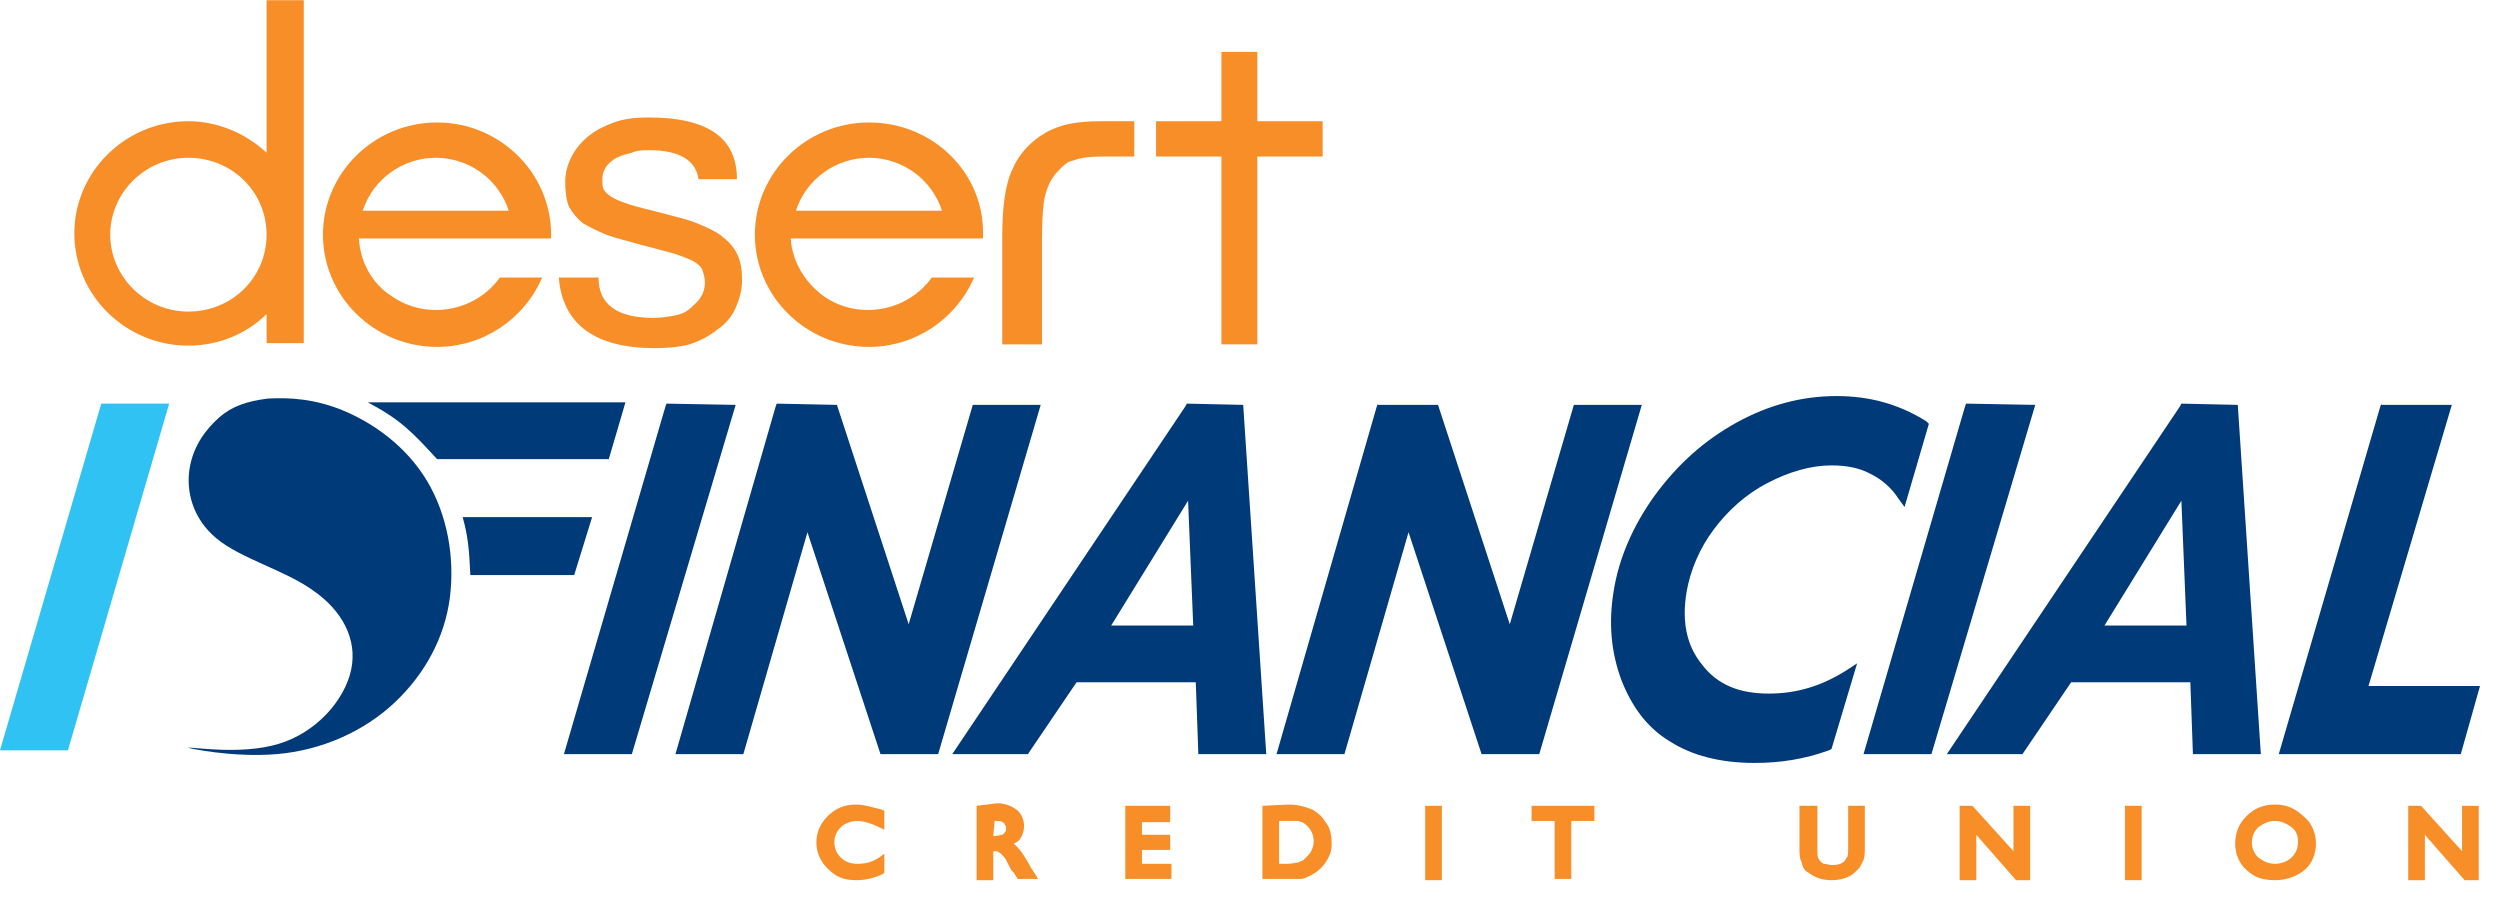 <svg width="125" height="45" viewBox="0 0 125 45" fill="none" xmlns="http://www.w3.org/2000/svg">
<path d="M23.134 25.855C23.39 26.8 23.454 27.367 23.518 28.754H28.709L29.606 25.855H23.134Z" fill="#003A79"/>
<path d="M9.484 23.396C9.292 24.531 9.613 25.918 10.83 26.926C12.048 27.935 14.226 28.502 15.636 29.511C17.11 30.519 17.879 31.969 17.559 33.482C17.238 34.995 15.829 36.634 13.906 37.201C11.984 37.769 9.548 37.327 9.42 37.39C9.356 37.39 11.599 37.895 13.842 37.705C16.085 37.516 18.2 36.571 19.738 35.121C21.276 33.671 22.237 31.843 22.493 29.889C22.75 27.872 22.365 25.728 21.34 24.026C20.314 22.324 18.712 21.19 17.238 20.559C15.764 19.929 14.419 19.866 13.393 19.929C12.368 20.055 11.599 20.307 10.958 20.875C10.317 21.442 9.677 22.261 9.484 23.396Z" fill="#003A79"/>
<path d="M5.063 20.181H8.459L3.396 37.516H0L5.063 20.181Z" fill="#2FC2F2"/>
<path d="M18.392 20.118C20.058 21.001 20.634 21.631 21.852 22.955H30.439L31.272 20.118H18.392Z" fill="#003A79"/>
<path d="M119.066 20.181L119.002 20.37L113.939 37.706H123.039L124 34.301H118.425L122.591 20.244H119.066V20.181Z" fill="#003A79"/>
<path d="M91.83 19.803C90.1 19.803 88.434 20.244 86.832 21.127C85.23 22.009 83.884 23.207 82.731 24.783C81.641 26.296 80.936 27.934 80.68 29.573C80.424 31.149 80.552 32.599 81.064 33.986C81.577 35.31 82.346 36.382 83.5 37.075C84.589 37.768 85.999 38.147 87.729 38.147C89.011 38.147 90.228 37.958 91.446 37.516L91.574 37.453L92.856 33.167L92.279 33.545C91.061 34.301 89.844 34.679 88.434 34.679C86.96 34.679 85.871 34.238 85.102 33.23C84.333 32.284 84.076 31.086 84.333 29.573C84.525 28.502 84.974 27.43 85.678 26.485C86.383 25.539 87.28 24.72 88.37 24.152C89.459 23.585 90.549 23.27 91.574 23.27C92.343 23.27 92.984 23.396 93.561 23.711C94.073 23.963 94.586 24.404 94.906 24.909L95.227 25.35L96.444 21.19L96.316 21.064C94.906 20.181 93.432 19.803 91.83 19.803Z" fill="#003A79"/>
<path d="M59.34 20.181L59.276 20.307L47.613 37.706H51.394L53.829 34.112H59.789L59.917 37.706H63.313L62.16 20.244L59.34 20.181ZM59.404 25.035L59.661 31.276H55.559L59.404 25.035Z" fill="#003A79"/>
<path d="M38.834 20.181L38.77 20.37L33.772 37.706H37.168L40.372 26.611L44.025 37.706H46.908L52.035 20.244H48.639L45.434 31.213L41.846 20.244L38.834 20.181Z" fill="#003A79"/>
<path d="M33.323 20.181L33.259 20.37L28.196 37.706H31.593L36.783 20.244L33.323 20.181Z" fill="#003A79"/>
<path d="M68.889 20.181L68.825 20.37L63.826 37.706H67.222L70.427 26.611L74.079 37.706H76.963L82.09 20.244H78.693L75.489 31.213L71.901 20.244H68.889V20.181Z" fill="#003A79"/>
<path d="M98.302 20.181L98.238 20.37L93.176 37.706H96.572L101.763 20.244L98.302 20.181Z" fill="#003A79"/>
<path d="M109.069 20.181L109.005 20.307L97.342 37.706H101.123L103.558 34.112H109.517L109.646 37.706H113.042L111.889 20.244L109.069 20.181ZM109.069 25.035L109.325 31.276H105.224L109.069 25.035Z" fill="#003A79"/>
<path d="M120.411 40.29V44.009H121.244V41.74L123.231 44.009H123.936V40.29H123.103V42.559L121.052 40.29H120.411Z" fill="#F78E28"/>
<path d="M113.746 40.227C113.17 40.227 112.721 40.416 112.337 40.794C111.952 41.173 111.76 41.614 111.76 42.181C111.76 42.685 111.952 43.19 112.337 43.505C112.721 43.883 113.17 44.009 113.746 44.009C114.323 44.009 114.836 43.82 115.22 43.505C115.605 43.19 115.797 42.685 115.797 42.181C115.797 41.677 115.605 41.173 115.22 40.857C114.772 40.416 114.323 40.227 113.746 40.227ZM113.746 41.047C114.067 41.047 114.323 41.173 114.579 41.362C114.836 41.551 114.9 41.803 114.9 42.118C114.9 42.433 114.772 42.685 114.579 42.875C114.387 43.064 114.067 43.19 113.746 43.19C113.426 43.19 113.17 43.064 112.913 42.875C112.721 42.685 112.593 42.433 112.593 42.118C112.593 41.803 112.721 41.551 112.913 41.362C113.17 41.173 113.426 41.047 113.746 41.047Z" fill="#F78E28"/>
<path d="M106.249 40.29V44.009H107.082V40.29H106.249Z" fill="#F78E28"/>
<path d="M97.982 40.29V44.009H98.816V41.74L100.802 44.009H101.507V40.29H100.674V42.559L98.623 40.29H97.982Z" fill="#F78E28"/>
<path d="M89.973 40.29V42.37C89.973 42.622 89.973 42.875 90.037 43.001C90.101 43.127 90.101 43.253 90.165 43.379C90.229 43.505 90.293 43.568 90.421 43.631C90.742 43.883 91.126 44.009 91.575 44.009C92.023 44.009 92.472 43.883 92.728 43.631C92.792 43.568 92.921 43.442 92.984 43.379C93.049 43.253 93.113 43.127 93.177 43.001C93.241 42.812 93.241 42.622 93.241 42.37V40.29H92.408V42.37C92.408 42.622 92.408 42.812 92.344 42.875C92.28 42.938 92.28 43.001 92.216 43.064C92.087 43.19 91.895 43.253 91.639 43.253C91.447 43.253 91.318 43.19 91.19 43.19C91.062 43.127 90.998 43.064 90.934 42.938C90.87 42.875 90.87 42.685 90.87 42.37V40.29H89.973Z" fill="#F78E28"/>
<path d="M76.579 40.29V41.047H77.733V43.946H78.566V41.047H79.719V40.29H76.579Z" fill="#F78E28"/>
<path d="M71.26 40.29V44.009H72.093V40.29H71.26Z" fill="#F78E28"/>
<path d="M63.121 40.29V43.946H64.403C64.723 43.946 64.915 43.946 65.044 43.946C65.172 43.946 65.3 43.883 65.428 43.82C65.877 43.631 66.261 43.253 66.453 42.812C66.582 42.559 66.582 42.37 66.582 42.118C66.582 41.803 66.517 41.425 66.325 41.173C66.133 40.857 65.941 40.668 65.62 40.479C65.3 40.353 64.915 40.227 64.467 40.227L63.121 40.29ZM63.954 41.047H64.403C64.659 41.047 64.787 41.047 64.851 41.047C64.98 41.047 65.044 41.11 65.108 41.11C65.236 41.173 65.3 41.236 65.364 41.299C65.556 41.488 65.684 41.74 65.684 42.055C65.684 42.37 65.556 42.623 65.364 42.812C65.3 42.875 65.236 42.938 65.172 43.001C65.108 43.064 64.98 43.064 64.915 43.127C64.787 43.127 64.595 43.19 64.403 43.19H63.954V41.047Z" fill="#F78E28"/>
<path d="M56.265 40.29V43.946H58.572V43.19H57.098V42.496H58.508V41.74H57.098V41.109H58.508V40.29H56.265Z" fill="#F78E28"/>
<path d="M48.831 40.29V44.009H49.664V42.559C49.728 42.559 49.792 42.559 49.856 42.559C49.92 42.623 49.984 42.623 50.049 42.685C50.113 42.749 50.241 42.875 50.305 43.001L50.433 43.253L50.561 43.505L50.69 43.631L50.882 43.946H51.907L51.587 43.442C51.523 43.379 51.458 43.19 51.33 43.001C51.138 42.686 51.01 42.496 50.882 42.37C50.818 42.307 50.754 42.244 50.69 42.181C50.818 42.118 50.946 42.055 51.01 41.929C51.138 41.74 51.202 41.551 51.202 41.299C51.202 40.983 51.074 40.668 50.818 40.479C50.561 40.29 50.241 40.164 49.856 40.164L48.831 40.29ZM49.728 41.047C49.92 41.047 50.113 41.047 50.113 41.11C50.177 41.11 50.241 41.173 50.241 41.236C50.305 41.299 50.305 41.362 50.305 41.425C50.305 41.488 50.305 41.551 50.241 41.614C50.241 41.677 50.177 41.677 50.113 41.74C50.049 41.74 49.92 41.803 49.664 41.803L49.728 41.047Z" fill="#F78E28"/>
<path d="M42.807 40.227C42.23 40.227 41.782 40.416 41.397 40.794C41.013 41.173 40.82 41.614 40.82 42.118C40.82 42.812 41.205 43.379 41.782 43.757C42.102 43.946 42.422 44.009 42.807 44.009C43.319 44.009 43.768 43.883 44.153 43.694L44.217 43.631V42.685L43.96 42.875C43.576 43.127 43.255 43.19 42.871 43.19C42.486 43.19 42.23 43.064 42.038 42.875C41.846 42.685 41.718 42.433 41.718 42.118C41.718 41.803 41.846 41.551 42.038 41.362C42.23 41.173 42.55 41.047 42.871 41.047C43.191 41.047 43.576 41.173 43.96 41.362L44.217 41.488V40.542L44.089 40.479C43.576 40.353 43.191 40.227 42.807 40.227Z" fill="#F78E28"/>
<path d="M13.329 0.009V7.637C12.24 6.628 10.83 6.061 9.42 6.061C6.28 6.061 3.717 8.582 3.717 11.671C3.717 14.76 6.28 17.282 9.42 17.282C10.894 17.282 12.304 16.714 13.329 15.706V17.155H15.188V0.009H13.329ZM9.42 7.889C11.599 7.889 13.329 9.591 13.329 11.734C13.329 13.877 11.599 15.579 9.42 15.579C7.241 15.579 5.511 13.814 5.511 11.734C5.511 9.654 7.241 7.889 9.42 7.889Z" fill="#F78E28"/>
<path d="M61.071 2.594V6.061H57.803V7.826H61.071V17.218H62.865V7.826H66.133V6.061H62.865V2.594H61.071Z" fill="#F78E28"/>
<path d="M55.047 6.061C53.957 6.061 53.06 6.187 52.291 6.628C51.522 7.07 50.945 7.7 50.625 8.456C50.24 9.276 50.112 10.411 50.112 11.924V17.219H52.099V12.05C52.099 10.852 52.163 10.032 52.291 9.654C52.483 9.024 52.676 8.772 53.06 8.393C53.252 8.204 53.38 8.078 53.701 8.015C54.021 7.889 54.47 7.826 55.175 7.826H56.713V6.061H55.047Z" fill="#F78E28"/>
<path d="M32.746 17.407C29.734 17.407 28.132 16.21 27.939 13.877H29.926C29.926 15.201 30.823 15.895 32.682 15.895C33.066 15.895 33.451 15.832 33.771 15.768C34.091 15.705 34.348 15.579 34.54 15.39C34.732 15.201 34.925 15.075 35.053 14.823C35.181 14.634 35.245 14.382 35.245 14.13C35.245 13.877 35.181 13.688 35.117 13.499C35.053 13.31 34.86 13.184 34.668 13.058C34.412 12.932 34.091 12.806 33.707 12.68C33.258 12.553 32.746 12.428 32.041 12.238C31.4 12.049 30.823 11.923 30.311 11.734C29.862 11.545 29.477 11.356 29.157 11.167C28.837 10.915 28.644 10.662 28.452 10.347C28.324 10.032 28.26 9.591 28.26 9.086C28.26 8.645 28.388 8.204 28.58 7.826C28.773 7.448 29.093 7.069 29.413 6.817C29.798 6.502 30.182 6.313 30.695 6.124C31.208 5.935 31.784 5.872 32.425 5.872C35.373 5.872 36.847 6.88 36.847 8.96H34.925C34.796 8.015 33.963 7.511 32.489 7.511C32.169 7.511 31.849 7.511 31.592 7.637C31.336 7.7 31.079 7.763 30.823 7.889C30.631 8.015 30.439 8.141 30.311 8.33C30.182 8.519 30.118 8.708 30.118 8.96C30.118 9.15 30.118 9.339 30.182 9.465C30.246 9.591 30.375 9.717 30.567 9.843C30.759 9.969 31.079 10.095 31.464 10.221C31.849 10.347 32.425 10.473 33.13 10.662C33.835 10.851 34.412 10.978 34.86 11.167C35.309 11.356 35.758 11.545 36.078 11.797C36.398 12.049 36.655 12.301 36.847 12.68C37.039 13.058 37.103 13.499 37.103 14.003C37.103 14.508 36.975 14.949 36.783 15.39C36.591 15.832 36.27 16.21 35.886 16.462C35.501 16.777 35.053 17.029 34.476 17.218C34.027 17.344 33.386 17.407 32.746 17.407Z" fill="#F78E28"/>
<path d="M21.852 6.124C18.712 6.124 16.148 8.646 16.148 11.734C16.148 14.823 18.712 17.345 21.852 17.345C24.159 17.345 26.209 15.958 27.107 13.878H24.992C23.774 15.58 21.339 16.021 19.609 14.823C18.584 14.193 18.007 13.058 17.943 11.924H24.031H27.555C27.555 11.86 27.555 11.797 27.555 11.734C27.555 8.646 24.992 6.124 21.852 6.124ZM21.788 7.889C23.454 7.889 24.928 8.961 25.44 10.537H18.135C18.648 8.961 20.122 7.889 21.788 7.889Z" fill="#F78E28"/>
<path d="M43.447 6.124C40.307 6.124 37.744 8.646 37.744 11.734C37.744 14.823 40.307 17.345 43.447 17.345C45.755 17.345 47.805 15.958 48.702 13.878H46.588C45.37 15.58 42.935 16.021 41.205 14.823C40.243 14.13 39.602 13.058 39.538 11.924H45.626H49.151C49.151 11.86 49.151 11.797 49.151 11.734C49.215 8.646 46.652 6.124 43.447 6.124ZM43.447 7.889C45.114 7.889 46.588 8.961 47.1 10.537H39.795C40.307 8.961 41.781 7.889 43.447 7.889Z" fill="#F78E28"/>
</svg>
